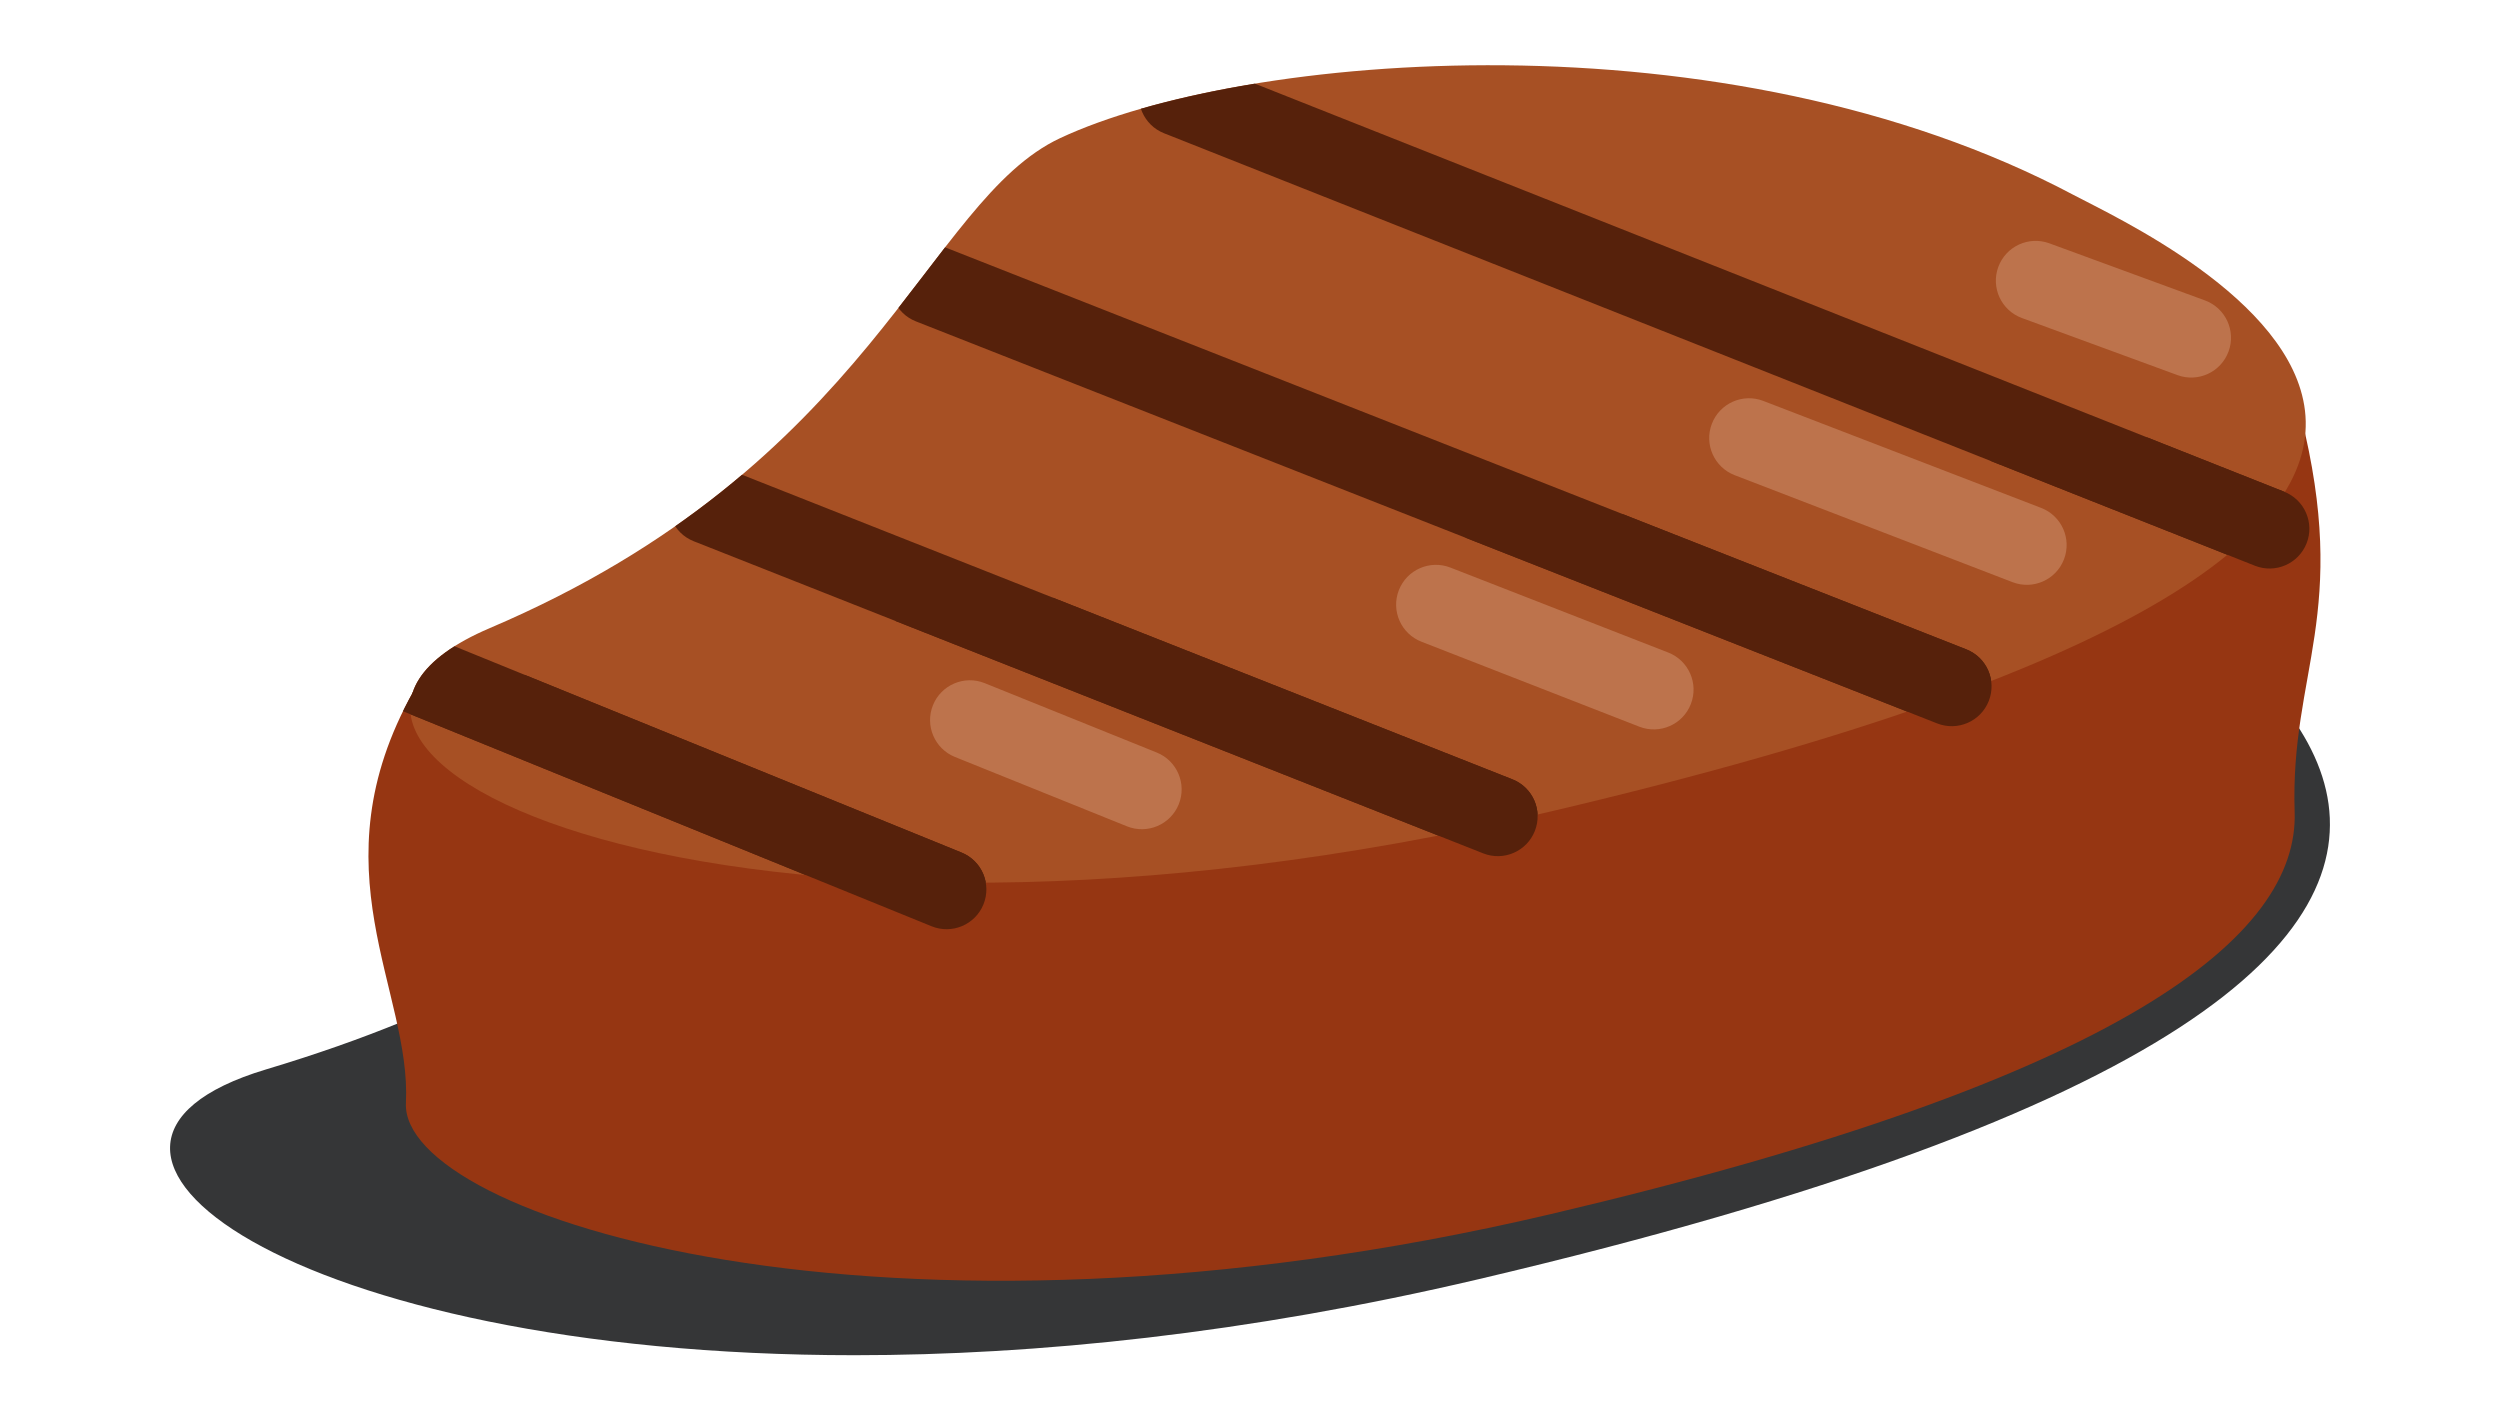 <?xml version="1.0" encoding="UTF-8" standalone="no"?>
<!-- Created with Inkscape (http://www.inkscape.org/) -->

<svg
   xmlns:dc="http://purl.org/dc/elements/1.1/"
   xmlns:cc="http://creativecommons.org/ns#"
   xmlns:rdf="http://www.w3.org/1999/02/22-rdf-syntax-ns#"
   xmlns:svg="http://www.w3.org/2000/svg"
   xmlns="http://www.w3.org/2000/svg"
   xmlns:sodipodi="http://sodipodi.sourceforge.net/DTD/sodipodi-0.dtd"
   xmlns:inkscape="http://www.inkscape.org/namespaces/inkscape"
   id="svg2"
   version="1.1"
   inkscape:version="0.91 r13725"
   xml:space="preserve"
   width="440"
   height="250"
   viewBox="0 0 440 250"
   sodipodi:docname="steak-logo.svg"><defs
     id="defs6"><clipPath
       clipPathUnits="userSpaceOnUse"
       id="clipPath22"><path
         d="M 342.52,934.504 C 202.52,684.5 340,513.711 332.09,355.27 324.102,194.988 1005.37,-21.961 1943.18,198.5 c 811.55,190.77 1053.94,392.84 1048.21,566.23 -6.53,197.696 78.61,278.98 8.61,558.98 L 342.52,934.504"
         id="path24"
         inkscape:connector-curvature="0" /></clipPath><clipPath
       clipPathUnits="userSpaceOnUse"
       id="clipPath40"><path
         d="m 0,0 0,1816 3041,0 L 3041,0 0,0 Z"
         id="path42"
         inkscape:connector-curvature="0" /></clipPath><clipPath
       clipPathUnits="userSpaceOnUse"
       id="clipPath46"><path
         d="m 1855.01,1816.31 c -253.42,-0.38 -477.31,-44.44 -601.71,-102.6 -189.15,-88.42 -263.3,-460 -803.3,-690 C 48.121,852.539 770.91,489.859 1943.18,765.422 3680,1173.71 2794.82,1572.79 2680,1633.72 c -250.5,132.91 -550.63,182.2 -818.5,182.59 l -6.49,0"
         id="path48"
         inkscape:connector-curvature="0" /></clipPath></defs><sodipodi:namedview
     pagecolor="#ffffff"
     bordercolor="#666666"
     borderopacity="1"
     objecttolerance="10"
     gridtolerance="10"
     guidetolerance="10"
     inkscape:pageopacity="0"
     inkscape:pageshadow="2"
     inkscape:window-width="1280"
     inkscape:window-height="736"
     id="namedview4"
     showgrid="false"
     inkscape:zoom="1.2946534"
     inkscape:cx="204.60578"
     inkscape:cy="115.73518"
     inkscape:window-x="0"
     inkscape:window-y="27"
     inkscape:window-maximized="1"
     inkscape:current-layer="g10" /><g
     inkscape:groupmode="layer"
     id="layer2"
     inkscape:label="Shadow"
     style="display:inline"
     transform="translate(0,22.962)"><path
       inkscape:connector-curvature="0"
       id="path14"
       style="fill:#353637;fill-opacity:1;fill-rule:nonzero;stroke:none"
       d="m 150.414,215.556 c -99.365,0 -148.855,-36.721 -103.604,-50.296 71.466,-21.44 75.754,-50.026 118.633,-78.613 41.521,-27.681 77.37,-37.579 109.36,-37.579 22.404,0 42.913,4.853 62.157,11.851 47.167,17.152 171.518,82.9 -76.729,141.258 -40.764,9.583 -77.871,13.378 -109.818,13.378" /></g><g
     inkscape:groupmode="layer"
     id="layer3"
     inkscape:label="SteakBody"
     style="display:inline"
     transform="translate(0,22.962)"><path
       inkscape:connector-curvature="0"
       id="path16"
       style="fill:#963612;fill-opacity:1;fill-rule:nonzero;stroke:none"
       d="m 404.932,50.094 c 8.75,35 -1.893,45.16 -1.074,69.871 0.714,21.675 -29.585,46.934 -131.029,70.78 -117.225,27.556 -202.385,0.44 -201.386,-19.596 0.989,-19.805 -16.196,-41.154 1.304,-72.404" /><path
       inkscape:connector-curvature="0"
       id="path34"
       style="fill:#a75024;fill-opacity:1;fill-rule:nonzero;stroke:none"
       d="m 86.182,87.594 c 67.5,-28.75 76.769,-75.198 100.414,-86.25 32.086,-15 117.086,-22.5 178.336,10 14.355,7.615 125,57.5 -92.103,108.536 C 126.295,154.326 35.948,108.99 86.182,87.594" /></g><g
     id="g10"
     inkscape:groupmode="layer"
     inkscape:label="SteakStripes"
     transform="matrix(1.25,0,0,-1.25,0,250)"
     style="display:inline"><g
       id="g20"
       clip-path="url(#clipPath22)"
       transform="matrix(0.1,0,0,0.1,23.946,9.184)"><path
         d="m 1399.49,1720.55 1535.95,-608.93 c 28.77,-11.41 61.33,2.67 72.74,31.43 11.4,28.77 -2.67,61.33 -31.44,72.74 l -1535.95,608.93 c -28.77,11.41 -61.33,-2.67 -72.73,-31.43 -11.41,-28.77 2.67,-61.33 31.43,-72.74"
         style="fill:#56210b;fill-opacity:1;fill-rule:nonzero;stroke:none"
         id="path26"
         inkscape:connector-curvature="0" /><path
         d="M 737.281,1146.1 1848.89,706.629 c 28.78,-11.379 61.33,2.723 72.71,31.5 11.37,28.781 -2.73,61.332 -31.51,72.711 L 778.48,1250.31 c -28.777,11.38 -61.328,-2.73 -72.707,-31.51 -11.375,-28.77 2.731,-61.32 31.508,-72.7"
         style="fill:#56210b;fill-opacity:1;fill-rule:nonzero;stroke:none"
         id="path28"
         inkscape:connector-curvature="0" /><path
         d="M 1050.13,1455.65 2488.09,889.582 c 28.79,-11.332 61.32,2.82 72.66,31.613 11.33,28.793 -2.82,61.325 -31.61,72.66 L 1091.18,1559.92 c -28.8,11.33 -61.33,-2.82 -72.66,-31.61 -11.34,-28.79 2.82,-61.33 31.61,-72.66"
         style="fill:#56210b;fill-opacity:1;fill-rule:nonzero;stroke:none"
         id="path30"
         inkscape:connector-curvature="0" /><path
         d="M 320.324,909.82 1072.22,603.961 c 28.66,-11.66 61.35,2.117 73.01,30.789 11.66,28.66 -2.12,61.352 -30.79,73.012 L 362.547,1013.62 c -28.664,11.66 -61.352,-2.12 -73.012,-30.788 -11.66,-28.664 2.125,-61.352 30.789,-73.012"
         style="fill:#56210b;fill-opacity:1;fill-rule:nonzero;stroke:none"
         id="path32"
         inkscape:connector-curvature="0" /></g><g
       clip-path="url(#clipPath46)"
       id="g44"
       transform="matrix(0.1,0,0,0.1,23.946,9.184)"><path
         inkscape:connector-curvature="0"
         id="path50"
         style="fill:#56210b;fill-opacity:1;fill-rule:nonzero;stroke:none"
         d="m 1399.49,1720.55 1535.95,-608.93 c 28.77,-11.41 61.33,2.67 72.74,31.43 11.4,28.77 -2.67,61.33 -31.44,72.74 l -1535.95,608.93 c -28.77,11.41 -61.33,-2.67 -72.73,-31.43 -11.41,-28.77 2.67,-61.33 31.43,-72.74" /><path
         inkscape:connector-curvature="0"
         id="path52"
         style="fill:#56210b;fill-opacity:1;fill-rule:nonzero;stroke:none"
         d="M 737.281,1146.1 1848.89,706.629 c 28.78,-11.379 61.33,2.723 72.71,31.5 11.37,28.781 -2.73,61.332 -31.51,72.711 L 778.48,1250.31 c -28.777,11.38 -61.328,-2.73 -72.707,-31.51 -11.375,-28.77 2.731,-61.32 31.508,-72.7" /><path
         inkscape:connector-curvature="0"
         id="path54"
         style="fill:#56210b;fill-opacity:1;fill-rule:nonzero;stroke:none"
         d="M 1050.13,1455.65 2488.09,889.582 c 28.79,-11.332 61.32,2.82 72.66,31.613 11.33,28.793 -2.82,61.325 -31.61,72.66 L 1091.18,1559.92 c -28.8,11.33 -61.33,-2.82 -72.66,-31.61 -11.34,-28.79 2.82,-61.33 31.61,-72.66" /><path
         inkscape:connector-curvature="0"
         id="path56"
         style="fill:#56210b;fill-opacity:1;fill-rule:nonzero;stroke:none"
         d="M 320.324,909.82 1072.22,603.961 c 28.66,-11.66 61.35,2.117 73.01,30.789 11.66,28.66 -2.12,61.352 -30.79,73.012 L 362.547,1013.62 c -28.664,11.66 -61.352,-2.12 -73.012,-30.788 -11.66,-28.664 2.125,-61.352 30.789,-73.012" /></g><path
       inkscape:connector-curvature="0"
       id="path58"
       style="fill:#bd734c;fill-opacity:1;fill-rule:nonzero;stroke:none"
       d="m 244.245,133.093 39.121,-15.063 c 2.888,-1.112 6.13,0.327 7.242,3.215 1.112,2.888 -0.327,6.13 -3.215,7.242 l -39.121,15.063 c -2.888,1.113 -6.13,-0.327 -7.242,-3.215 -1.112,-2.888 0.327,-6.13 3.215,-7.242" /><path
       inkscape:connector-curvature="0"
       id="path60"
       style="fill:#bd734c;fill-opacity:1;fill-rule:nonzero;stroke:none"
       d="m 284.69,155.22 21.902,-8.037 c 2.905,-1.066 6.124,0.425 7.19,3.33 1.066,2.905 -0.425,6.124 -3.33,7.19 l -21.902,8.037 c -2.905,1.066 -6.124,-0.425 -7.19,-3.33 -1.066,-2.905 0.425,-6.124 3.33,-7.19" /><path
       inkscape:connector-curvature="0"
       id="path62"
       style="fill:#bd734c;fill-opacity:1;fill-rule:nonzero;stroke:none"
       d="m 200.142,109.646 30.672,-11.963 c 2.883,-1.124 6.132,0.301 7.256,3.184 1.125,2.883 -0.301,6.132 -3.184,7.256 l -30.672,11.963 c -2.883,1.124 -6.131,-0.301 -7.256,-3.184 -1.124,-2.883 0.302,-6.132 3.184,-7.256" /><path
       inkscape:connector-curvature="0"
       id="path64"
       style="fill:#bd734c;fill-opacity:1;fill-rule:nonzero;stroke:none"
       d="m 134.462,93.417 24.215,-9.763 c 2.87,-1.158 6.134,0.231 7.292,3.101 1.157,2.87 -0.232,6.134 -3.102,7.291 l -24.214,9.764 c -2.87,1.157 -6.135,-0.231 -7.292,-3.101 -1.157,-2.87 0.231,-6.134 3.101,-7.292" /></g></svg>